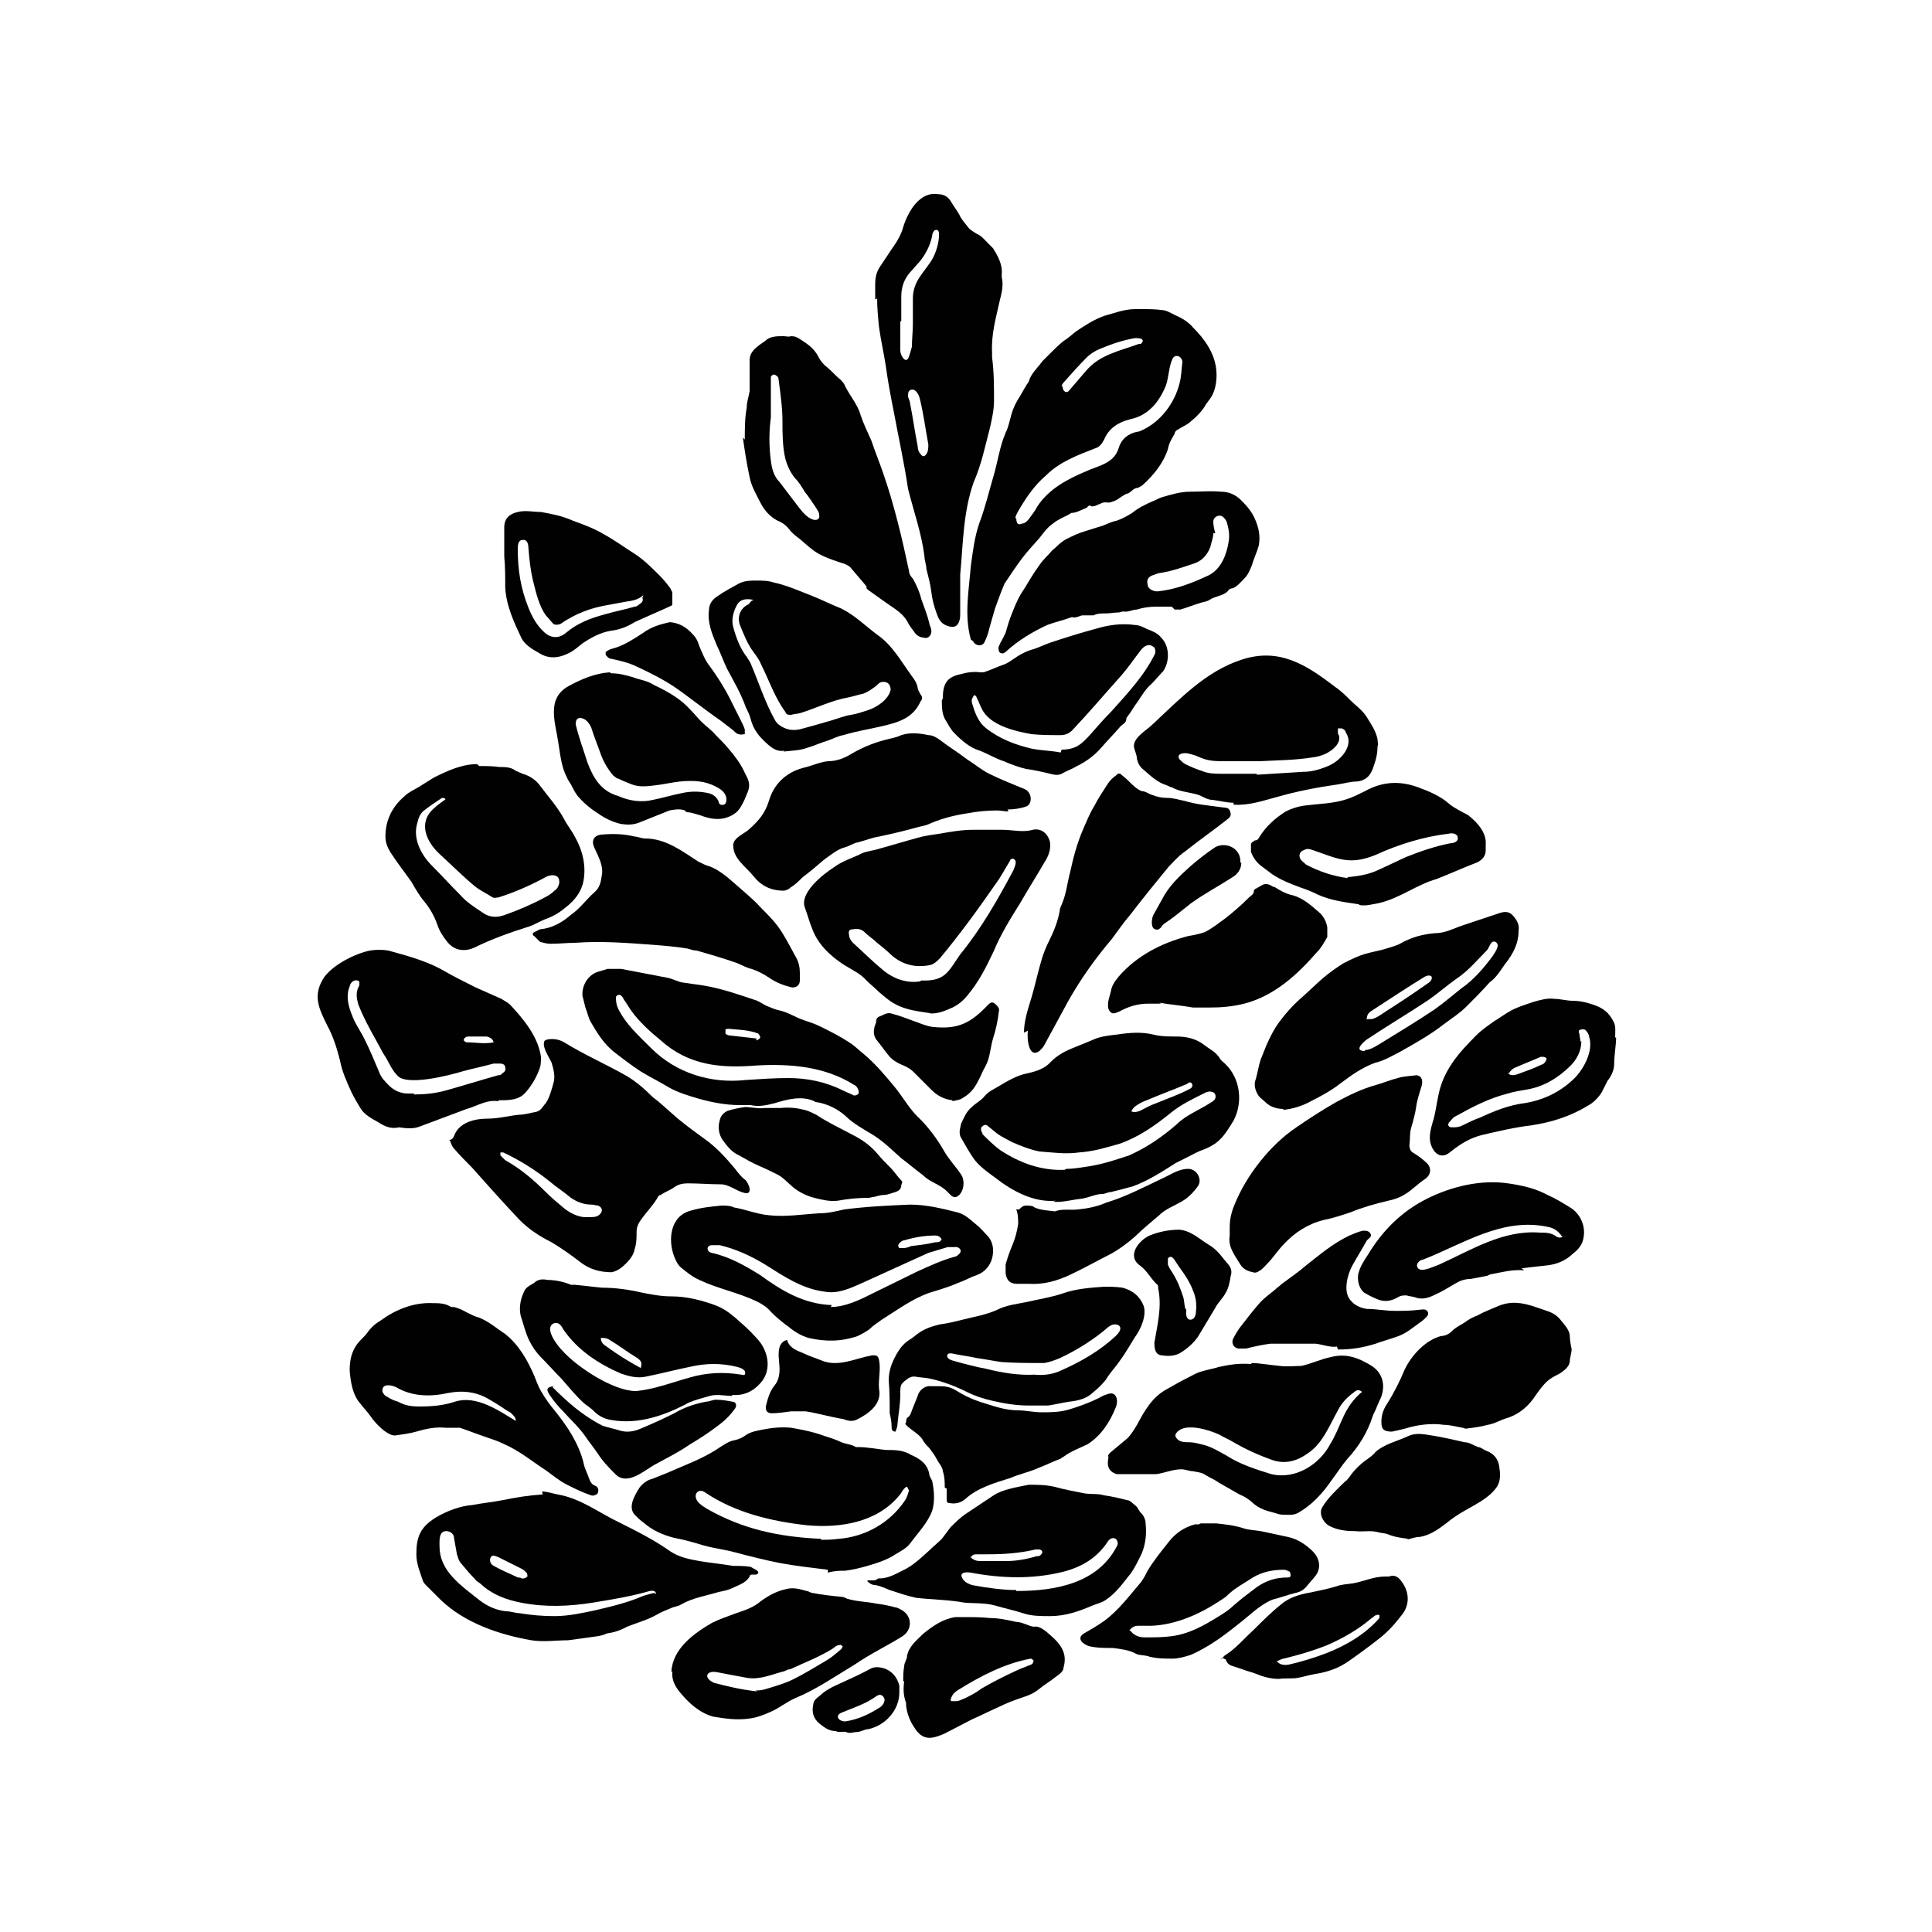 <?xml version="1.0" encoding="UTF-8"?>
<svg data-bbox="32.885 20.071 134.415 159.829" viewBox="0 0 200 200" height="200" width="200" xmlns="http://www.w3.org/2000/svg" data-type="color">
    <g>
        <path d="M112.8 52.3c-.2.1-.3.3-.4.3-.5.2-1 .5-1.5.5-.6.4-1.3.6-1.9 1.1-.6.4-1 1-1.4 1.5-.6.7-1.2 1.3-1.8 2.1s-1.2 1.7-1.8 2.6c-.4.9-.7 1.8-1 2.6l-.6 2.1c-.1.5-.3 1-.5 1.4s-.8.4-1.1 0c0-.1-.2-.2-.3-.3-.7-2.5-.2-5.1 0-7.6.2-1.5.4-3.1.9-4.5.6-1.6 1-3.3 1.5-5 .4-1.4.6-2.9 1.2-4.3.3-.6.4-1.2.6-1.9s.5-1.3.9-1.9c.3-.5.6-1.1.9-1.5.2-.8.9-1.4 1.4-2.1l.9-.9c.4-.4.8-.8 1.3-1.2.5-.3.9-.7 1.3-1 .9-.6 1.8-1.2 2.9-1.6 1.1-.3 2.1-.7 3.2-.7h.7c.7 0 1.4 0 2.1.1.4 0 .9.3 1.3.5.7.3 1.4.7 1.9 1.3 1.2 1.2 2.2 2.6 2.4 4.3.1.9 0 1.9-.4 2.7-.2.4-.6.8-.8 1.2-.4.6-.9 1.1-1.4 1.5-.4.4-1 .6-1.4.9-.1 0-.3.2-.3.4-.3.5-.6 1-.7 1.6-.5 1.5-1.5 2.7-2.6 3.7-.1.1-.3.2-.5.3-.5 0-.7.5-1.1.6s-.8.5-1.2.7c-.3.1-.6.3-1 .2-.1 0-.3 0-.5.1-.3.1-.7.4-1.1.3Zm-7.6 1.3q0 .9.6.6c.3 0 .6-.3.8-.6.3-.4.6-.8.8-1.2 1.2-1.8 3.1-2.8 5-3.6 1.3-.6 2.9-.8 3.4-2.4.3-1 1-1.5 1.9-1.7.2 0 .4-.1.6-.2 1.9-.9 3.3-2.8 3.8-4.8.2-.7.2-1.5.3-2.2 0-.6-.7-.9-1-.4-.4.8-.4 1.9-.7 2.8-.7 1.7-1.8 3.1-3.7 3.5-1.2.3-2.2.9-2.7 2.1-.2.4-.5.8-.9.9-1.8.7-3.7 1.4-5.1 2.8-1.3 1.1-2.2 2.5-3 3.9-.1.2-.2.4-.2.6ZM110 40c0 .5.4.8.7.4l1.8-2.1c1.4-1.6 3.5-2 5.4-2.7h.2s.2-.2.2-.3c0-.3-.5-.3-.8-.3-1.2.2-2.4.6-3.6 1.1-.5.2-1 .5-1.4.9-.8.8-1.6 1.7-2.4 2.6-.1.1-.2.3-.2.4Z" fill="#010101" data-color="1"/>
        <path d="M90.6 31v-1.6c0-.6.1-1.2.5-1.8l1.2-1.8c.5-.7 1-1.5 1.2-2.3.5-1.6 1.7-3.7 3.6-3.4.5 0 1 .2 1.3.7s.6.9.9 1.4c.2.5.6.9.9 1.3.2.3.6.5.9.7.5.2.8.6 1.2 1l.5.5c.5.8 1 1.7.9 2.7v.3c.2.8 0 1.6-.2 2.4-.4 1.8-.9 3.5-.8 5.4v.5c.2 1.5.2 3 .2 4.5 0 .9-.2 1.8-.4 2.7-.5 1.9-.9 3.9-1.7 5.7-1.1 3.1-1.1 6.4-1.4 9.6v4.1c0 .2 0 .4-.1.7-.2.6-.6.7-1.2.5s-.9-.6-1.1-1.2c-.3-.8-.5-1.5-.6-2.4-.1-.8-.3-1.5-.5-2.3 0-.4-.2-.9-.2-1.3-.3-2.4-1.1-4.6-1.7-7-.4-2.7-1-5.4-1.5-8.1-.3-1.5-.6-3.1-.8-4.6-.2-1.3-.5-2.6-.7-4-.1-1-.2-2-.2-3Zm2.6 2.3v3c0 .5.6 1.5.9.6.1-.3.2-.6.3-1 0-.8.1-1.6.1-2.4v-2.6c0-.9.3-1.7.9-2.5.3-.4.5-.7.8-1.1.6-.8.9-1.8 1-2.7v-.5c0-.1-.1-.3-.2-.3 0 0-.3 0-.3.1-.1.1-.2.3-.2.5-.2 1-.7 2-1.4 2.8-.3.3-.6.7-.9 1-.6.7-.9 1.5-.9 2.5v2.5ZM96.1 46c-.3-1.6-.5-3.2-.9-4.8-.1-.4-.5-1.1-1-.8-.2.1-.2.4-.2.6s.2.5.2.7c.3 1.5.5 3 .8 4.5 0 .3.1.6.3.8q.3.45.6 0c.2-.3.2-.6.2-1" fill="#010101" data-color="1"/>
        <path d="M46.5 118c.3 0 .4-.2.5-.4.5-1.4 2.1-1.8 3.5-1.8 1.1 0 2.2-.3 3.2-.4.6 0 1.2-.2 1.8-.3.5-.1.7-.6 1-.9.4-.6.6-1.4.8-2.1s0-1.4-.2-2.1c-.3-.6-.7-1.2-.8-1.8 0-.4 0-.5.4-.6.6-.1 1.2 0 1.7.3 2.1 1.3 4.4 2.3 6.5 3.5 1 .6 1.9 1.4 2.7 2.2.7.5 1.3 1.1 2 1.7 1 .9 2.1 1.7 3.2 2.5 1.3.9 2.3 2 3.3 3.2.3.4.6.8 1 1.1s.9 1.6 0 1.4-1.6-.9-2.5-.9c-1.1 0-2.3-.1-3.4-.1-.5 0-1 .1-1.4.4s-1 .5-1.4.8c-.2 0-.3.2-.4.4-.5.8-1.1 1.4-1.6 2.1-.3.4-.5.8-.5 1.3 0 .6 0 1.2-.2 1.8-.1.6-.5 1.1-.9 1.5s-.9.8-1.5.9c-1.2 0-2.3-.3-3.3-1.1-.9-.7-1.9-1.4-2.9-2-1.2-.6-2.3-1.3-3.3-2.3-1.7-1.8-3.4-3.7-5-5.5-.6-.6-1.2-1.2-1.8-1.9-.2-.2-.3-.5-.4-.8Zm14.2 8c.8 0 1.1 0 1.4-.3s.3-.7-.2-.9c-.2 0-.4-.1-.7-.1-.8 0-1.5-.3-2.1-.7-.7-.6-1.5-1.1-2.2-1.7q-2.25-1.8-4.8-3h-.3v.3l.5.5c1.6.9 2.9 2 4.2 3.3.6.6 1.2 1.1 1.8 1.6.7.6 1.6 1 2.3 1Z" fill="#010101" data-color="1"/>
        <path d="M109.3 124.3c-2.3.2-4.5-1-6.3-2.4-.8-.6-1.7-1.2-2.3-2.1-.4-.6-.8-1.3-1.2-2-.3-.5-.1-1 0-1.5.3-.6.5-1.2 1.1-1.7.4-.4 1-.7 1.3-1.1.4-.5.9-.7 1.4-1 1-.6 2-1.2 3.1-1.4.9-.2 1.8-.5 2.4-1.2.6-.6 1.3-1 2-1.3s1.5-.6 2.2-.9c.8-.4 1.7-.5 2.6-.6 1.3-.2 2.6-.3 3.8 0 .8.2 1.6.2 2.4.2 1 0 2 .2 2.9.9.5.4 1.2.7 1.6 1.4.1.2.3.3.5.5 1.6 1.5 1.9 4 .9 5.9-.5.8-1 1.7-1.8 2.3-.4.3-.8.5-1.3.7-.6.2-1.1.5-1.7.8l-1.2.6c-1.4.9-2.8 1.8-4.4 2.4-.7.2-1.5.4-2.3.6-.3 0-.6.2-.9.2-.7 0-1.4.4-2.2.5-1 .1-1.9.4-2.9.3Zm1.1-3.3c.6 0 1.3-.1 1.9-.2 1.6-.2 3.1-.7 4.6-1.2 1.8-.8 3.4-1.9 4.9-3.2 1-1 2.4-1.5 3.6-2.3.4-.2.5-.5.4-.8s-.6-.4-1-.2c-1.2.6-2.5 1.2-3.6 2.1-1.6 1.3-3.3 2.5-5.3 3.2-1.4.4-2.7.8-4.2.9-1.4.2-2.7 0-4.1-.1-1-.2-2-.6-2.9-1-.4-.2-.7-.4-1.1-.6-.5-.3-.9-.7-1.3-1q-.3-.3-.6 0c-.2.1-.2.4 0 .7v.1c.6.6 1.2 1.2 1.9 1.7 2 1.3 4.2 2.1 6.6 2Zm6.6-6c.4.2.7.1 1 0 .6-.3 1.1-.6 1.7-.8 1.2-.5 2.4-.9 3.5-1.5.2-.1.3-.3.2-.5s-.3-.2-.5 0c-1.4.6-2.8 1.1-4.2 1.7-.3.1-.7.3-1 .5s-.5.4-.6.7Z" fill="#010101" data-color="1"/>
        <path d="M85.7 162.5c-1.6-.2-3.4-.4-5-.7-1.5-.3-3.1-.7-4.6-1.1-1.1-.3-2.1-.4-3.2-.7-1-.3-2-.6-3.1-.8-1.2-.3-2.3-.8-3.2-1.6-.3-.2-.5-.4-.8-.7-.9-.8-.1-2.1.4-2.9.3-.4.8-.8 1.3-.9l1.5-.6c1.8-.8 3.8-1.5 5.4-2.6.5-.3 1-.7 1.6-.8.5-.1.9-.3 1.3-.6.5-.3 1.1-.4 1.6-.5 1-.2 2-.3 3-.2 1.1.2 2.2.4 3.3.8.6.2 1.3.4 1.9.7.5.2 1 .2 1.5.5h.2c1 0 1.9.2 2.9.3.9 0 1.8 0 2.6.5.9.4 1.7.9 1.9 2 0 .2.2.5.3.7.2 1 .3 2.1 0 3.1-.5 1.3-1.5 2.3-2.3 3.4-.4.5-1 .8-1.5 1.1-.9.6-1.9.9-2.9 1.2-.7.2-1.5.4-2.3.5-.5 0-1.1 0-1.8.2Zm-.7-3.1c.4 0 1.1 0 1.8-.1 2.7-.2 5.3-1.6 6.9-4 .2-.3.3-.7.4-1l-.2-.4c-.1 0-.2.1-.3.2-.2.2-.3.5-.5.7-2.3 2.8-6.1 3.4-9.5 3.1-3.7-.4-7.5-1.3-10.6-3.4-.7-.5-1.3.2-.8.9.3.4.7.6 1 .8 3.7 2.1 7.4 2.9 11.8 3.1Z" fill="#010101" data-color="1"/>
        <path d="M64.3 100.3c1.5.3 3.2.6 4.7.9.6.1 1.1.4 1.6.5l2.1.3c1.9.3 3.6.9 5.4 1.5.4.1.8.4 1.2.6.5.2.9.4 1.4.5.9.2 1.6.7 2.5 1 .6.2 1.2.4 1.8.7 1 .5 2 1 2.9 1.6.5.3 1 .8 1.5 1.2 1.2 1 2.2 2.2 3.2 3.4.9 1.1 1.6 2.4 2.6 3.3 1 1 1.8 2.1 2.5 3.3.5.9 1.2 1.6 1.8 2.5.4.6.3 1.6-.2 2.1q-.45.45-.9 0l-.4-.4c-.7-.7-1.7-.9-2.4-1.6-.8-.6-1.5-1.2-2.3-1.8-.9-.8-1.8-1.7-2.9-2.4-1-.6-2.1-1.2-2.9-2-.8-.7-1.8-1.2-2.9-1.4-.1 0-.2 0-.3-.1-1.3-.6-2.8-.2-4.1.2-.8.2-1.6.4-2.5.2h-1.1c-1.5 0-3-.3-4.4-.7-1-.3-2-.6-2.9-1.1-1-.6-2-1.1-3-1.7-.9-.6-1.7-1.2-2.6-1.9-1.2-.9-1.9-2.1-2.6-3.3-.2-.4-.3-.9-.5-1.4l-.3-1.2c-.1-1.1.6-2.2 1.6-2.5.3-.1.7-.2 1-.3h1.2Zm24.2 13.1c.1 0 .4-.1.4-.3 0-.3-.2-.7-.5-.8-3-1.9-6.6-2.2-10.1-2-3.7.3-7 0-9.9-2.6-1.1-.9-2.2-1.9-3-3-.3-.4-.5-.8-.8-1.2-.1-.2-.3-.6-.6-.5-.4.1-.2.5-.2.8.1.6.4 1 .7 1.5.8 1.2 1.9 2.2 2.9 3.2 2.6 2.6 6.2 3.7 9.8 3.3 1.5-.1 3-.2 4.4-.2 2 0 3.9.4 5.7 1.3.4.2.7.3 1.1.5Zm-10.2-5.7c.1 0 .4-.2.4-.3s-.1-.3-.2-.4c-1-.4-2.1-.4-3.1-.5 0 0-.3 0-.3.1v.4c.1.1.3.2.5.2l2.7.3Z" fill="#010101" data-color="1"/>
        <path d="M56.1 154.4c.5 0 1.1.2 1.6.3 2.4.4 4.3 1.9 6.4 2.9 1.8.9 3.6 1.8 5.3 3 .9.6 1.9.8 3 1 1.2.2 2.3.3 3.5.5.6 0 1.2 0 1.8.1.3.2 1.2.5.6.8h-.4c-.1 0-.3 0-.3.2-.4.7-1.2.9-1.8 1.2-.4.2-.9.3-1.4.4-1.3.4-2.7.6-3.9 1.3-.3.2-.7.2-1.1.4-.5.2-1 .4-1.5.7-.9.5-2 .8-3 1.2-.7.4-1.4.6-2.1.7-.6.3-1.2.3-1.8.4-.7.1-1.5.2-2.2.3-1.3 0-2.5.2-3.8 0-3.4-.6-6.9-1.8-9.4-4.2l-1.5-1.5c-.1-.1-.2-.2-.3-.4-.3-.9-.7-1.8-.7-2.8 0-1.8.4-2.8 2-3.8 1.2-.7 2.5-1.2 3.8-1.3 1-.2 2.1-.3 3.1-.5 1.5-.3 2.7-.5 4.2-.6ZM67.9 165c0-.5-.7-.3-1-.2-1.8.5-3.7.8-5.5 1.1-2.5.4-5 .5-7.5 0-1.5-.3-2.9-.8-4.1-1.9-.2-.2-.5-.3-.6-.5-.5-.5-1-1.1-1.5-1.7-.2-.2-.3-.6-.4-.9-.1-.6-.2-1.1-.3-1.7 0-.4-.4-.7-.8-.7-.8 0-.7 1-.7 1.6 0 1.2.5 2.2 1.3 3.1.9 1 1.9 1.7 2.9 2.5.8.6 1.7 1 2.7 1.1.5 0 1 .2 1.4.2q1.8.3 3.6.3c1.4 0 2.8-.3 4.2-.6 1.7-.4 3.4-.8 5-1.5.3-.1.7-.2 1.1-.3Zm-14-1.6h.3c.1 0 .3-.1.4-.2 0-.1 0-.3-.1-.4s-.3-.3-.5-.4l-2.4-1.2c-.3-.1-.6-.3-.8 0q-.15.3 0 .6c.1.2.3.3.5.4.7.4 1.5.7 2.3 1.1.1 0 .3 0 .4.1Z" fill="#010101" data-color="1"/>
        <path d="M96.4 104.9c-1.2-.2-2.6-.3-3.8-1-.6-.3-1.1-.8-1.6-1.2-.4-.4-.9-.8-1.3-1.2-.6-.7-1.5-1.1-2.3-1.6-1.4-.9-2.7-2.1-3.3-3.7-.3-.7-.5-1.5-.8-2.3-.5-1.5 1.9-3.4 3-4.1.8-.6 1.7-.9 2.6-1.3.5-.3 1.1-.4 1.6-.5 1.5-.4 3.1-.9 4.6-1.3.7-.2 1.5-.3 2.2-.4 1.1-.2 2.3-.4 3.4-.4h3.1c1 0 2.1.3 3.1 0 .9-.2 1.6.4 1.8 1.3.1.8-.2 1.5-.6 2.1-.8 1.4-1.7 2.8-2.5 4.2-1 1.6-2 3.2-2.7 4.9-.8 1.7-1.6 3.3-2.8 4.7q-.6.75-1.5 1.2c-.7.3-1.5.7-2.5.6Zm-1-3.4c2.5.1 2.8-1 4-2.7 2.2-2.7 3.9-5.7 5.5-8.7.1-.3.5-1 0-1.2-.2 0-.3 0-.4.3-.5.8-.9 1.6-1.5 2.4-1.8 2.6-3.7 5.2-5.7 7.6-.3.3-.6.6-1 .7-1.5.3-2.9 0-4.1-1.1-.4-.4-.9-.8-1.4-1.2-.4-.4-.9-.7-1.3-1.1q-.45-.45-1.2-.3c-.4 0-.5.2-.4.6 0 .3.2.6.4.8 1.1 1 2.1 2 3.2 2.9 1 .8 2.3 1.3 3.7 1.1Z" fill="#010101" data-color="1"/>
        <path d="M102.8 129.5c0 1.1-.6 2.1-1.7 2.5-.6.2-1.3.6-1.9.8-.9.4-1.9.7-2.9 1-1.8.6-3.4 1.8-5 2.8-.4.3-.9.6-1.3 1-.4.3-.8.5-1.2.7-1.7.6-3.4.6-5.1.2-.7-.2-1.4-.6-2-1.1-.7-.5-1.3-1-1.9-1.6-.4-.5-.9-.8-1.5-1.1-1.9-.9-4-1.3-5.9-2.2-.7-.3-1.3-.8-1.8-1.2-.4-.3-.6-.7-.8-1.2-.7-1.8-.4-4.3 1.8-4.8 1-.3 2.1-.4 3.1-.5.4 0 .9 0 1.3.2 1.2.2 2.4.7 3.6.8 1.7.2 3.5-.1 5.2-.2.9 0 1.7-.2 2.6-.4 2.3-.3 4.5-.4 6.8-.5 1.7 0 3.3.4 4.9.8.8.2 1.4.8 2 1.3.4.3.7.7 1.1 1.1s.6 1 .6 1.5ZM86 135.3c1.1 0 2.2-.4 3.3-.9 1.8-.9 3.7-1.8 5.5-2.7 1.3-.6 2.6-1.2 4-1.6.2 0 .4-.2.5-.3.4-.4-.1-.8-.5-.7h-.7c-.7.2-1.3.4-2 .6l-6.6 3c-.9.4-1.7.8-2.7 1q-.75.15-1.5 0c-2.3-.3-4.2-1.6-6.1-2.8-1.5-.9-3-1.6-4.7-2h-.8c-.6 0-.6.7 0 .8 1.8.4 3.4 1.3 5 2.3 2.2 1.6 4.5 3 7.4 3.1Zm11.5-7c-.2-.3-.4-.4-.7-.4-1.1 0-2.2.2-3.2.5-.2 0-.4.2-.5.3s-.2.3 0 .5h.4c.3 0 .6-.1.8-.2.8-.1 1.7-.2 2.5-.4.3 0 .6 0 .7-.4Z" fill="#010101" data-color="1"/>
        <path d="M129.6 141.1c.7 0 1.8.2 2.9.3.7.1 1.5 0 2.2 0 1-.2 2-.7 3-.9 1.1-.3 2.1-.2 3.2.3.4.2.8.4 1.1.6 1.4.9 1.4 2.5.8 3.6-.1.2-.2.5-.3.7-.1.3-.3.6-.4.9-.5 1.6-1.4 3.1-2.6 4.4-.6.7-1.1 1.5-1.7 2.3-.9 1.3-2 2.5-3.4 3.3-.5.3-1.1.2-1.6.2-.3 0-.6-.1-.9-.2-.8-.2-1.5-.4-2.2-1-.4-.4-.9-.7-1.4-.9l-2.1-1.2c-.4-.3-.9-.5-1.4-.8-.4-.3-.9-.3-1.3-.4-.4 0-.8-.2-1.2-.2-.9 0-1.8.4-2.6.5h-4.1c-.7-.2-1-.7-.9-1.4 0-.2.1-.3 0-.5 0 0 .1-.2.2-.3l1.8-1.5c.4-.4.7-.9 1-1.4.8-1.5 1.6-2.9 3.1-3.7.7-.4 1.4-.8 2.2-1.2.4-.2.9-.5 1.3-.6.6-.2 1.3-.3 1.9-.5 1-.2 1.9-.4 3.3-.3Zm11.4 3c-.3-.3-.6-.2-.8 0-.7.5-1.3 1.1-1.7 1.9-.9 1.6-1.6 3.5-3.2 4.5-1.1.8-2.4 1.1-3.7.6q-2.1-.75-3.9-1.8c-.5-.3-1-.5-1.5-.8-1.1-.5-3.4-1.2-4.3-.3-.3.3-.3.5 0 .8s.8.3 1.2.3.8.1 1.2.2c1 .2 1.8.7 2.7 1.2 1.4.9 3 1.4 4.6 1.9 2.5.6 5-1 6.1-3.1.5-.8.9-1.8 1.3-2.7.5-1.1 1.1-2 2.1-2.8Z" fill="#010101" data-color="1"/>
        <path d="M77.1 45.5c0-1.1 0-2.2.2-3.3 0-.6.2-1.1.3-1.7v-3.2c0-1 .9-1.5 1.6-2 .5-.5 1.2-.5 1.9-.5.3 0 .5.1.8 0 .4 0 .6.1.9.3.8.5 1.5 1 1.9 1.8.2.4.5.8.9 1.1.5.4.9.9 1.4 1.3.2.2.4.4.5.7.5 1 1.3 1.9 1.6 3 .3.9.7 1.7 1.1 2.6.4 1.2.9 2.4 1.3 3.6 1.1 3.2 1.9 6.6 2.6 9.9 0 .3.2.6.4.8.4.7.7 1.4.9 2.2.3.8.6 1.6.8 2.4 0 .2.2.5.2.7.1.5-.3 1-.8.8-.3 0-.7-.2-.9-.5-.3-.4-.6-.8-.8-1.2-.5-.9-1.5-1.4-2.3-2-.6-.4-1.1-.8-1.7-1.2l-.2-.2v-.2c-.6-.7-1.1-1.3-1.7-2-.1-.1-.3-.2-.5-.3-.9-.3-1.9-.6-2.8-1.1-.7-.4-1.3-1-1.9-1.5-.4-.3-.8-.6-1.1-1q-.45-.6-1.2-.9c-.8-.4-1.4-1.1-1.8-1.9s-.9-1.6-1.1-2.6c-.3-1.4-.5-2.7-.7-4.1Zm3.9-1.9c0-1.4-.2-2.8-.4-4.3 0 0 0-.2-.1-.3-.3-.3-.5-.3-.7 0v4.2q-.3 2.25 0 4.5c.1.8.3 1.6.9 2.2.6.8 1.3 1.7 1.9 2.5.4.5.9 1.2 1.6 1.4.4.1.7-.1.6-.5 0-.3-.2-.5-.3-.7-.4-.6-.8-1.2-1.2-1.7-.3-.5-.6-1-1-1.4-.5-.6-.8-1.3-1-2-.3-1.3-.3-2.6-.3-4Z" fill="#010101" data-color="1"/>
        <path d="M51.6 114c-1.2-.2-2.2.5-3.3.8l-4.8 1.8c-.7.3-1.5.2-2.2.1-.8.2-1.5-.1-2.1-.5-.7-.4-1.5-.8-1.9-1.5-.3-.5-.6-1-.9-1.6-.5-1.1-1-2.2-1.2-3.3-.3-1.2-.7-2.5-1.3-3.6-.9-1.8-1.6-3.2-.3-5.1 1-1.3 3.2-2.4 4.7-2.7.6-.1 1.3-.1 1.9 0 1.8.5 3.7 1 5.4 1.9 1.2.7 2.4 1.3 3.6 1.9l2.7 1.2c.3.2.7.4.9.6 1.4 1.5 2.9 3.3 3.2 5.4 0 .4 0 .8-.1 1.1-.3.9-.8 1.8-1.5 2.6s-1.7.8-2.8.8Zm-8.8-.7c1.1 0 2.2-.1 3.3-.4 1.8-.5 3.7-1.1 5.5-1.6.1 0 .3 0 .4-.2.2-.1.4-.3.3-.6 0-.3-.3-.4-.5-.4h-.7c-1.1.3-2.1.5-3.2.8-1.3.4-5.9 1.6-6.8.4-.6-.6-.9-1.5-1.4-2.2-.9-1.7-1.9-3.3-2.6-5.1-.2-.7-.3-1.3.1-2v-.4c-.4-.3-.9 0-1 .5-.5 1.2 0 2.5.5 3.6.3.6.7 1.2 1 1.8.6 1.2 1.1 2.4 1.6 3.6.2.5.6.9 1 1.3.5.5 1.2.8 1.9.8h.7Zm8.3-5.4c-.1-.4-.4-.5-.7-.6h-1.9c-.3 0-.5.2-.5.4 0 0 .2.2.3.2.9 0 1.9.2 2.8 0" fill="#010101" data-color="1"/>
        <path d="M127.7 83.1c-.7 0-1.4-.2-2.2-.3-.5 0-.9-.3-1.4-.5-.9-.3-1.9-.3-2.8-.8-.1 0-.3-.1-.5-.2-1-.3-1.7-1-2.4-1.6-.4-.3-.6-.7-.7-1.1 0-.4-.2-.8-.3-1.2-.2-1 1.3-1.8 1.9-2.4 2.8-2.6 5.5-5.5 9.2-6.7 3.9-1.3 6.7.5 9.7 2.8.6.4 1.1.9 1.6 1.4s1.2 1 1.6 1.6c.5.8 1 1.5 1.2 2.4 0 .3.1.5 0 .8 0 .8-.2 1.5-.5 2.3s-.8 1.2-1.6 1.3c-.7 0-1.3.2-2 .3-2.1.3-4.2.7-6.3 1.3-1.5.4-2.9.9-4.5.8Zm2.4-3v.1l4.8-.3c1 0 1.9-.3 2.8-.7 1.2-.6 2.5-2.1 1.6-3.4 0-.2-.2-.3-.4-.4h-.4v.4c0 .1 0 .2.1.3.1.4 0 .7-.2 1-.6.8-1.6 1.2-2.5 1.3-1.8.3-3.7.3-5.5.4h-3.6c-.9 0-1.7 0-2.6-.4-.4-.2-.8-.3-1.2-.4s-1.3 0-.9.6c.2.2.4.4.6.5.6.3 1.1.5 1.7.7.7.3 1.4.3 2.1.3h3.5Z" fill="#010101" data-color="1"/>
        <path d="M49.6 79.3c.7 0 1.4 0 2.1.1.6 0 1.2 0 1.7.4.2.1.5.2.7.3.7.2 1.3.6 1.7 1.1.9 1.2 1.9 2.3 2.6 3.6.3.6.8 1.2 1.1 1.8.8 1.4 1.2 3 .9 4.6-.2 1.1-.9 2-1.8 2.7-.6.5-1.2.9-2 1.2-.6.2-1.2.6-1.8.8-1.9.6-3.9 1.3-5.7 2.2-.9.4-2 .4-2.8-.6-.4-.5-.8-1.1-1-1.7-.3-.9-.8-1.8-1.4-2.5-.5-.6-.9-1.3-1.3-2-.7-1-1.5-2-2.2-3.1-.3-.5-.5-1-.5-1.6 0-1.7.7-3.1 2-4.2.4-.4.9-.6 1.4-.9s1.1-.7 1.6-1c1.4-.7 2.9-1.4 4.5-1.4Zm-3.3 3.6c-.3-.3-.4-.4-.7-.2-.6.4-1.2.8-1.7 1.2-.4.3-.6.8-.7 1.3-.5 1.6.4 3.3 1.5 4.4 1 1 1.9 2 2.9 3 .7.8 1.5 1.3 2.4 1.9.7.5 1.5.5 2.3.2 1.4-.5 2.8-1.1 4.1-1.8.4-.2.7-.4 1-.7.3-.2.4-.4.5-.8 0-.5-.1-.7-.6-.8-.4 0-.7.1-1 .3-1.5.8-3.1 1.5-4.7 2-.2 0-.4.1-.6 0-.6-.4-1.3-.7-1.9-1.2-1.2-1-2.4-2.2-3.6-3.3-1.3-1.2-2.3-3.2-.6-4.7.4-.4.9-.7 1.4-1.1Z" fill="#010101" data-color="1"/>
        <path d="M132.9 114.8c-.7 0-1.4-.2-1.9-.7-.3-.3-.7-.5-.9-1-.2-.4-.3-.9-.1-1.4.2-.7.3-1.4.5-2l.6-1.5c.4-.9.8-1.7 1.4-2.5s1.3-1.6 2.1-2.3 1.5-1.4 2.3-2.1c.7-.6 1.4-1.1 2.2-1.6.8-.4 1.6-.8 2.4-1 .7-.2 1.4-.3 2-.5s1.1-.3 1.6-.6c1.1-.6 2.2-.9 3.5-1 1 0 1.9-.5 2.8-.8l3.6-1.2c.8-.3 1.3-.3 1.8.4.3.4.5.8.4 1.4 0 1.3-.6 2.4-1.4 3.4-.5.7-.9 1.4-1.6 1.9-.8.9-1.6 1.7-2.4 2.5-.7.7-1.5 1.2-2.3 1.8-1.4 1.1-3 2-4.6 2.9-.8.4-1.6.9-2.5 1.1-1.4.5-2.5 1.3-3.7 2.2-.9.7-2 1.3-3 1.8-.9.5-1.9.8-2.9.9Zm8.4-6.1c.6 0 1.3-.5 1.8-.8 1.8-1.1 3.6-2.2 5.4-3.4 1-.7 1.9-1.5 2.8-2.2 1.3-.9 2.3-2.1 3.2-3.3.2-.3.4-.6.5-.9s0-.5-.2-.6c-.5-.2-.6.6-.9.9-1 1-1.9 2.1-3.1 2.9-1 .7-1.9 1.5-2.9 2.2-2.1 1.4-4.3 2.7-6.4 4.1-.4.3-1.4 1.2-.2 1.2Zm.1-3.2h.5c.3 0 .6-.2.8-.3 1.7-1.1 3.4-2.2 5.1-3.4.2-.1.5-.4.4-.7-.2-.2-.5-.1-.7 0-1.8 1.1-3.6 2.3-5.3 3.4-.3.2-.7.4-.7.9Z" fill="#010101" data-color="1"/>
        <path d="M104.4 84c-.4 0-.8-.1-1.2-.1-1 0-2.1.1-3.1.3-1.3.2-2.5.5-3.7 1-.4.2-.8.3-1.3.4-1.4.4-2.7.7-4.1 1-.7.1-1.4.4-2.2.6-.5.1-.9.4-1.3.5-.8.2-1.5.8-2.2 1.3-.7.6-1.4 1.2-2.2 1.8-.4.4-.8.8-1.3 1.1-.2.2-.5.3-.7.3-1.3 0-2.3-.5-3.1-1.5s-2.1-1.8-2.1-3.2c0-.8 1.2-1.2 1.7-1.7.9-.8 1.6-1.6 2-2.9.5-1.7 1.7-2.9 3.5-3.4.9-.2 1.7-.6 2.6-.7.9 0 1.7-.3 2.5-.8 1.2-.7 2.5-1.2 3.8-1.5.4-.1.9-.2 1.3-.4.9-.3 1.9-.2 2.8 0 .4 0 .8.2 1.2.5.9.7 1.9 1.3 2.8 2 .8.5 1.5 1.1 2.3 1.5 1.2.6 2.5 1.1 3.7 1.6.4.2.6.6.6 1s-.2.7-.5.8c-.6.2-1.3.3-1.9.3Z" fill="#010101" data-color="1"/>
        <path d="M36.2 141.8c0-1 .2-1.9.8-2.7.3-.4.7-.7 1-1.1.4-.6.9-1 1.4-1.3 1.5-1.1 3.4-1.9 5.4-1.8.6 0 1.3 0 1.9.4.2 0 .4 0 .6.1.4.1.7.3 1.1.5s.8.4 1.2.5c1 .4 1.8 1.1 2.7 1.7 1.4 1.1 2.3 2.7 3 4.3.2.5.4 1.1.7 1.6.4.7.9 1.4 1.4 2 1.3 1.6 2.5 3.4 3 5.4.1.6.4 1.1.6 1.7.1.3.3.6.6.7s.4.4.3.7c0 .2-.5.4-.7.3-.9-.3-1.7-.7-2.5-1.1s-1.5-1-2.2-1.5c-1.4-.9-2.7-2-4.3-2.7-.6-.3-1.2-.5-1.8-.7-.9-.3-1.9-.7-2.8-1h-1.5c-1-.1-2 .1-3 .4-.7.2-1.5.3-2.2.4-.4 0-.7-.2-1-.4-.7-.5-1.2-1.1-1.7-1.8-.3-.4-.6-.7-.9-1.1-.8-.9-1-2.2-1.1-3.4Zm17.1 5.4c.2-.2 0-.4 0-.5-.2-.2-.4-.5-.7-.6-.6-.4-1.2-.8-1.9-1.2-1.3-.8-2.7-1-4.3-.7-1.8.4-3.7.4-5.4-.6-.4-.2-1.3-.4-1.4.2-.1.3.2.7.5.8.3.2.7.4 1.1.5.7.4 1.4.5 2.2.5 1.3 0 2.5-.1 3.7-.5 2.2-.7 4.5.9 6.3 2Z" fill="#010101" data-color="1"/>
        <path d="M75.8 144.5c-.8 0-1.6-.2-2.3 0s-1.5.4-2.2.7c-2.4 1.3-5.2 2.3-8 1.8q-1.05-.15-1.8-.9c-.3-.3-.6-.5-1-.8-.9-.8-1.6-1.7-2.4-2.6-.7-.7-1.4-1.5-2.1-2.2-.5-.5-.9-1.1-1.2-1.7-.4-.8-.6-1.7-.9-2.6-.2-.9 0-1.8.4-2.6.2-.4.7-.6 1-.8.4-.4.9-.4 1.4-.3.8 0 1.7.2 2.4.5h.4c.9.1 1.9.2 2.8.3 1.4 0 2.8.2 4.1.5 1 .2 2 .4 3.1.4 1.6 0 3.1.4 4.5.9.8.3 1.4.7 2.1 1.3.8.7 1.5 1.3 2.2 2.1 1.2 1.2 1.7 3.3.4 4.7-.8.9-1.8 1.3-2.9 1.2Zm-9.9-.5c1.9-.2 3.7-.9 5.5-1.4 1.7-.5 3.5-.6 5.3-.3.2 0 .3.1.4 0 .2-.5-.4-.7-.8-.8-1.6-.4-3.2-.4-4.9 0-1.5.3-3 .7-4.5 1-.9.2-1.7 0-2.6-.3-2.3-1-4.5-2.4-6-4.6-.2-.4-.5-.8-1-.6-1 .5.4 2.3.9 2.8 1.5 1.7 5.3 4.2 7.6 4.2Zm.4-2.3c.2-.6.1-.8-.3-1.1-1-.6-1.9-1.3-2.9-1.9-.3-.2-.6-.2-.9-.2 0 .5.3.7.6.9 1.1.8 2.2 1.5 3.5 2.2Z" fill="#010101" data-color="1"/>
        <path d="M81.2 77.7c-.9.2-1.6-.5-2.3-1.2q-.9-.9-1.2-2.1c-.1-.4-.3-.8-.5-1.2-.5-1.4-1.2-2.6-1.9-3.9-.4-.8-.7-1.7-1.1-2.5-.5-1.2-1-2.4-.8-3.7 0-.6.4-1.1.9-1.4.7-.5 1.5-.9 2.2-1.3.6-.3 1.2-.3 1.8-.3s1.2 0 1.8.2c1.4.3 2.7.9 4 1.4 1 .4 2 .9 3 1.3 1.4.7 2.5 1.8 3.7 2.7 1.6 1.1 2.5 2.8 3.6 4.3.3.4.5.7.6 1.2 0 .2.2.5.3.7.2.2.2.5 0 .7-.8 1.8-2.4 2.2-4.1 2.6-1.3.3-2.6.5-3.9.9-.6.1-1.1.4-1.7.6-.7.2-1.3.5-2 .7-.8.3-1.6.3-2.5.4ZM78 62.1c-.9-.2-1.5 0-1.8.7-.3.6-.5 1.4-.3 2.1.3 1.1.7 2.2 1.4 3.1.2.3.4.6.5.9.8 1.9 1.4 3.8 2.4 5.6.2.4.6.7 1.1.9s1 .2 1.5.1c1.1-.3 2.2-.6 3.2-.9.7-.2 1.4-.5 2.1-.6.6-.1 1.2-.3 1.8-.5.9-.3 2.1-1.1 2.3-2.1 0-.5-.3-.9-.9-.8-.2 0-.4.2-.6.4-.4.3-.8.6-1.3.8-.5.1-1.1.3-1.6.4-1.7.3-3.3 1.1-4.9 1.6-.3.1-.7.1-1 .2-.3 0-.5 0-.6-.3-1.1-1.5-1.7-3.3-2.5-4.9-.2-.5-.5-.9-.8-1.3-.6-.8-1-1.8-1.4-2.8-.3-.8 0-1.7.8-2.1.1 0 .2-.2.4-.4Z" fill="#010101" data-color="1"/>
        <path d="M89.8 163.6h.5c.2 0 .4 0 .6-.2h.1c.9 0 1.6-.4 2.4-.8 1.1-.5 1.9-1.3 2.8-2.1.4-.4.9-.8 1.3-1.2l.9-1.2c.5-.5 1-1 1.6-1.4l2.7-1.8c.7-.5 1.5-.7 2.3-.9l1.5-.3c.9 0 1.7 0 2.6.2 1.1.3 2.2.5 3.2.7.7.1 1.4 0 2 .2.8.1 1.6.3 2.4.5.3 0 .6.4.9.6.2.2.3.5.5.7.3.3.5.7.5 1.2.1 1 0 2-.4 3-.4.8-.8 1.7-1.4 2.4-.7.9-1.4 1.8-2.3 2.4-.4.3-.9.4-1.4.6-1.4.6-2.8 1.1-4.4 1.1-1 0-1.9 0-2.8-.3s-1.9-.5-2.9-.8c-1.1-.3-2.2-.2-3.2-.3-1.6-.3-3.3-.3-5-.5-.9-.2-1.8-.5-2.7-.8-.5-.2-.9-.4-1.4-.5-.3 0-.6-.1-.9-.4Zm15.4 1.1c4.1 0 8.4-.8 10.4-4.6.2-.3.1-.6-.1-.8-.3-.2-.7 0-.9.4-1.1 1.6-2.6 2.5-4.5 3-3.2.8-6.4.7-9.6.1-.6-.1-1.3 0-.8.7.2.3.6.5 1 .6 1.6.3 3.2.5 4.5.5Zm-4.8-3.6c.3.4.7.5 1.1.5h2.7c1 0 2.1-.2 3.1-.5.1 0 .3 0 .4-.1 0 0 .2-.2.2-.3 0-.2-.2-.3-.3-.3h-.4c-1.7.4-3.3.5-5 .5h-1c-.3 0-.5 0-.7.3Z" fill="#010101" data-color="1"/>
        <path d="M146.5 111.3c.6 0 .8.4.7 1-.2.7-.5 1.5-.6 2.3-.1.7-.3 1.4-.5 2.1-.2.6-.1 1.2-.2 1.8 0 .4.1.7.5.9.5.3 1 .7 1.4 1.1.4.5.3 1.1-.2 1.5-.5.3-.9.7-1.3 1-.8.7-1.6 1.1-2.6 1.3-1.3.3-2.7.7-3.9 1.2-.9.3-1.8.6-2.8.8-1.6.4-3 1.3-4.1 2.5-.6.6-1.1 1.4-1.7 2-.3.3-.5.6-.9.8-.1.1-.4.2-.6.1-.5-.1-1-.3-1.3-.8-.6-1-1.3-1.8-1.1-3v-.9c0-.8.2-1.6.5-2.3 1.2-3 3.7-6.2 6.4-8 1.3-.9 2.7-1.8 4.1-2.6 1.3-.7 2.7-1.4 4.2-1.8.7-.2 1.4-.5 2.2-.7.6-.2 1.3-.2 2-.3Z" fill="#010101" data-color="1"/>
        <path d="M121.3 62.8h-1.6c-.7 0-1.4.1-2 .3-.5 0-.9.3-1.4.2-.2 0-.3.1-.5.1-.4 0-.9.1-1.3.1-.5 0-.9 0-1.3.2h-1.1c-.3 0-.7.3-1 .2h-.2c-.8.3-1.7.5-2.5.8-1.5.7-3 1.6-4.2 2.7-.2.2-.4.3-.6.2-.2 0-.3-.5-.2-.7.2-.5.5-.9.7-1.4.2-.7.4-1.4.7-2.1.3-.8.7-1.7 1.2-2.4.5-.8 1-1.7 1.6-2.5.4-.6.9-1 1.3-1.5.5-.4.9-.9 1.5-1.2s1.2-.6 1.9-.8c.6-.2 1.3-.4 1.9-.6.5-.2.9-.4 1.4-.5.6-.2 1.1-.5 1.6-.8.6-.5 1.4-.9 2.1-1.2.3-.1.6-.3.9-.4 1-.3 2-.6 3-.6 1.1 0 2.1-.1 3.2 0q1.2 0 2.1.9c.6.6 1.1 1.2 1.4 1.9.4.9.6 1.8.4 2.8-.2.7-.5 1.3-.7 2-.2.5-.4 1-.8 1.4s-.7.8-1.2 1c-.2 0-.4.1-.5.3-.5.5-1.3.5-1.9.9-.3.2-.6.2-.9.3-.7.2-1.4.5-2.1.7h-.6Zm4.3-7.6c0 .5-.2.9-.3 1.4-.3.8-.8 1.4-1.6 1.7-1.2.4-2.3.8-3.5 1-.3 0-.7.2-1 .3-.4.2-.5.5-.4.9 0 .5.7.8 1.2.7 1.7-.2 3.3-.8 4.8-1.5.8-.3 1.4-.9 1.8-1.7.3-.6.5-1.3.6-2 .1-.6 0-1.3-.2-1.9 0-.2-.3-.5-.4-.6-.4-.3-1 0-1 .5 0 .4.1.8.2 1.2Z" fill="#010101" data-color="1"/>
        <path d="M82.8 100.9v.6c0 .5-.4.8-.9.7-.8-.2-1.6-.5-2.3-1q-.9-.6-1.8-.9c-.5-.1-1-.4-1.5-.6-1.4-.5-2.8-.9-4.2-1.3-.3 0-.6-.1-.9-.2-1.2-.2-2.4-.3-3.7-.4-2.7-.2-5.3-.4-8-.2-.8 0-1.6.1-2.5.1-.4 0-.7-.1-1.1-.2l-.2-.2-.4-.4c-.2-.1-.2-.3 0-.4l.6-.3c1.2-.1 2.3-.7 3.2-1.5.9-.6 1.6-1.6 2.4-2.3.6-.5.7-1.1.8-1.8.2-1-.4-2-.8-2.9-.3-.7 0-1.2.7-1.3 1.2-.1 2.3-.1 3.5.2.3 0 .7.2 1.1.2 2.1 0 3.8 1.3 5.5 2.4.4.2.8.4 1.2.5 1 .4 1.8 1.1 2.6 1.8.9.8 1.9 1.6 2.7 2.5.8.8 1.6 1.6 2.2 2.6.5.8.9 1.6 1.4 2.5.3.5.4 1.1.4 1.6Z" fill="#010101" data-color="1"/>
        <path d="M92.7 148.2c-.4 0-.4-.3-.4-.5 0-.5-.1-1-.2-1.4 0-1.1 0-2.3-.1-3.4 0-1 .3-1.8.8-2.7.4-.7.8-1.2 1.5-1.6.3-.2.5-.4.8-.6.7-.5 1.4-.7 2.2-.9.8-.1 1.6-.3 2.4-.5 1.2-.3 2.4-.5 3.5-1 1-.5 2-.6 3-.8 1.3-.3 2.6-.5 3.8-.9 1.4-.5 2.9-.6 4.3-.7.6 0 1.2 0 1.9.1 1.1.3 1.8.9 2.2 1.9.3 1-.3 2.4-.9 3.2-.5.8-1 1.7-1.6 2.5-.4.6-1 1.2-1.4 1.9-.4.5-.8.9-1.3 1.3-.7.7-1.6.9-2.5 1-.7.1-1.5.3-2.2.4h-2c-1.3 0-2.5-.2-3.8-.5-.9-.2-1.8-.5-2.6-.9-1.2-.6-2.5-1.1-3.9-1.4-.5-.1-1-.1-1.5-.2-.2 0-.3 0-.5.1 0 0-.1 0-.2.1-.8.6-.8.6-.8 1.6 0 1.1-.2 2.1-.3 3.2 0 .2-.1.4-.2.7m14.3-5.9c1 .1 2 0 3-.5 2-.9 3.9-2 5.5-3.5.1-.1.3-.3.4-.5.2-.4 0-.7-.5-.7s-.9.5-1.3.8c-1.4 1.1-2.9 2-4.4 2.7-.5.2-1 .4-1.6.5-1.5 0-3 0-4.4-.1-.8-.1-1.7-.3-2.5-.4-.9-.2-1.8-.3-2.7-.5-.2 0-.3 0-.4.1-.2.4.3.6.7.7 1.1.3 2.2.6 3.3.8 1.6.4 3.3.7 5.1.6Z" fill="#010101" data-color="1"/>
        <path d="M106 106.9c0-1.2.4-2.4.8-3.7.4-1.4.7-2.8 1.1-4.1.2-.6.4-1.1.7-1.7.5-1 .9-2 1.1-3.1 0-.3.2-.6.3-.9.4-1 .5-2.1.8-3.2.3-1.4.7-2.9 1.3-4.3.4-.9.7-1.7 1.2-2.5.4-.8.9-1.5 1.4-2.3.2-.3.5-.6.8-.8.3-.3.4-.3.7 0 .7.5 1.2 1.3 2 1.6.4 0 .7.3 1.1.4.5.2 1 .3 1.6.3s1.1.2 1.7.3c1.3.4 2.7.5 4.1.7.5 0 .6.2.7.6 0 .2 0 .3-.2.5-1.5 1.2-3.1 2.3-4.6 3.5-.6.4-1.1 1-1.6 1.5-1.4 1.7-2.7 3.3-4 5-.7.8-1.3 1.7-1.9 2.5-1.7 2-3.2 4.1-4.5 6.4-.8 1.5-1.7 3.1-2.5 4.6-.1.2-.3.4-.5.6-1.1.8-1.3-1.2-1.2-2.1Z" fill="#010101" data-color="1"/>
        <path d="M63.3 69.7c.8 0 1.5.2 2.2.4.5.2 1.1.3 1.6.5.3.1.7.4 1 .5 1.2.6 2.4 1.3 3.3 2.3.4.4.8.9 1.2 1.3.5.5 1.1.9 1.5 1.4.5.5 1 1 1.4 1.5.6.7 1.2 1.5 1.6 2.4l.3.6c.2.5.2.9 0 1.4s-.4 1-.7 1.5c-.4.7-1 1-1.7 1.2-.9.2-1.7 0-2.5-.3-.3-.1-.7-.2-1.1-.3-.2 0-.4 0-.5-.2-.5-.2-1.1-.1-1.6 0l-3 1.2c-.7.3-1.3.3-2 .2-.9-.2-1.7-.6-2.4-1.1q-1.2-.75-2.1-1.8c-.3-.4-.5-.8-.7-1.2-.1-.2-.3-.4-.4-.7-.6-1.1-.7-2.4-.9-3.6-.3-2.1-1.3-4.6 1.1-5.9 1.3-.7 2.7-1.3 4.2-1.4ZM59.6 75c.3 1.3.8 2.6 1.2 3.9.6 1.6 1.4 3 3.2 3.5 1.1.5 2.4.7 3.6.4 1-.2 2-.5 3-.7q1.35-.3 2.7 0c.5.1.9.4 1.1.9 0 .2.2.4.5.3.2 0 .3-.3.3-.5 0-.9-.9-1.3-1.6-1.6-1-.4-2.1-.4-3.2-.3-.9.1-1.7.3-2.6.4-.8.1-1.6.2-2.4-.1-.5-.2-1-.4-1.4-.6-.2 0-.3-.2-.5-.3-.6-.7-1-1.4-1.3-2.2-.3-.9-.7-1.8-1-2.8-.2-.4-.4-.7-.8-.9-.5-.2-.8 0-.8.5Z" fill="#010101" data-color="1"/>
        <path d="M97.6 72.3c0-1.5.4-2.2 1.8-2.5.7-.2 1.4-.3 2.1-.2.2 0 .4 0 .6-.1.6-.2 1.2-.5 1.8-.7.3-.1.6-.3.9-.5.7-.5 1.4-.9 2.2-1.1.6-.2 1.2-.5 1.8-.7 1.5-.5 3.1-1 4.6-1.4 1.3-.4 2.7-.6 4.1-.4.4 0 .8.2 1.2.4.5.2 1.1.4 1.5.9.9.9.9 2.5.2 3.5-.4.4-.8.9-1.2 1.3-.6.5-1 1.2-1.4 1.8-.4.5-.7 1.1-1.1 1.6 0 0-.1.1-.1.2 0 .5-.5.6-.7.9-.6.7-1.3 1.4-1.9 2.1-.7.8-1.5 1.4-2.5 1.9-.5.3-1.1.5-1.6.8-.4.2-.8.1-1.2 0-.8-.2-1.7-.4-2.5-.5-.8-.2-1.6-.5-2.3-.8-.9-.3-1.7-.8-2.5-1.1-1-.3-1.8-1-2.6-1.8-.4-.4-.7-1-1-1.5-.3-.6-.3-1.3-.3-1.9Zm12.3 5.3c1.5 0 2.1-.6 3-1.6.7-.8 1.4-1.6 2.1-2.3 1.7-1.9 3.5-3.8 4.6-6.1 0-.3 0-.6-.3-.7-.4-.3-.9 0-1.2.4-.7.9-1.3 1.8-2 2.6-1.7 1.9-3.4 3.9-5.1 5.7-.3.3-.7.5-1.2.5-1 0-2 0-3-.1-1.7-.3-4.4-.9-5.2-2.7-.2-.4-.3-.7-.5-1.1 0-.1-.2-.3-.3-.2l-.2.4v.3c.3 1 .6 2 1.5 2.7 1.4 1.1 3 1.7 4.7 2.1 1 .2 2 .2 3 .4Z" fill="#010101" data-color="1"/>
        <path d="M69.5 173.1c.1-2.4 2.3-4 4.2-5.1.8-.4 1.7-.7 2.5-1 .9-.3 1.8-.6 2.5-1.2.8-.6 1.7-1.1 2.7-1.3.7-.2 1.4 0 2.1.2.2 0 .4.2.6.2 1 .2 2 .3 3 .4.2 0 .4.1.6.2 1 .3 2 .3 3 .5.7.1 1.3.2 2 .4.2 0 .5.2.7.3 1 .6 1.1 2 0 2.7-1.6 1-3.3 1.8-4.9 2.9-2 1.2-4 2.6-6.2 3.5-.9.4-1.6 1-2.5 1.4-.7.3-1.4.6-2.2.7-1.3.2-2.6 0-3.8-.2-1.4-.4-2.5-1.4-3.4-2.5-.5-.6-.9-1.3-.8-2.2Zm8.7 1.9c.2 0 .5 0 .9-.1 1-.3 2.1-.6 3.1-1.1 1.2-.6 2.3-1.3 3.5-2 .5-.3.9-.7 1.4-1.1 0 0 .2-.3.1-.3 0 0-.2-.2-.3-.1q-.3 0-.6.3c-1.4.9-3 1.5-4.5 2.2-.2 0-.4.1-.6.2-1.2.3-2.5.9-3.8.7-1.1-.2-2.2-.4-3.2-.6-1.1-.2-1.4.6-.3 1.1 1.5.4 2.8.7 4.5.9Z" fill="#010101" data-color="1"/>
        <path d="M140.6 93.6c-1.4-.2-2.9-.4-4.2-1-.6-.3-1.1-.5-1.7-.7-1.1-.4-2.1-.8-3-1.4l-1.2-.9c-.5-.4-.8-.9-1-1.4v-.8c0-.2.3-.3.4-.4.3 0 .4-.2.5-.4.7-1.1 1.6-1.9 2.7-2.6.6-.3 1.2-.5 1.9-.6 1.5-.2 3.1-.2 4.5-.7.6-.2 1.2-.5 1.8-.8 1.8-1 3.6-1.1 5.5-.4 1.1.4 2.3.9 3.2 1.7.6.5 1.3.8 2 1.2.9.7 1.9 1.8 1.8 3v.6c0 .8-.6 1.2-1.2 1.4-1.3.5-2.6 1.1-3.9 1.6-2.1.6-3.8 2-6 2.5-.6.1-1.3.3-1.9.2Zm-1.1-2.8c1.2-.1 2.3-.3 3.3-.8.9-.4 1.9-.9 2.8-1.3 1.5-.6 3-1.1 4.5-1.4.4 0 .9-.2.8-.6 0-.4-.6-.5-.9-.4-2.6.3-5.2 1.1-7.6 2.2-2.7 1.1-3.9.4-6.5-.5-.3-.1-.6-.2-.9 0-.4.1-.6.5-.4.9.1.2.4.4.6.6 1.3.7 2.8 1.2 4.3 1.4Z" fill="#010101" data-color="1"/>
        <path d="M167.3 107.4c0 .8-.2 1.8-.2 2.7 0 .7-.3 1.3-.7 1.8l-.6 1.2c-.4.6-.9 1.1-1.5 1.4-1.8 1.1-3.8 1.7-5.8 2-1.7.2-3.4.6-5.1 1-1.2.3-2.2.9-3.2 1.7-1 .9-1.8.2-2.1-.8-.2-.7 0-1.5.2-2.2.3-.9.4-1.9.6-2.8.5-2.6 2.1-4.4 3.9-6.2.6-.6 1.2-1 1.9-1.5.5-.3.9-.6 1.4-.9.8-.5 1.8-.8 2.7-1.1.7-.2 1.4-.4 2.1-.3.6 0 1.3.2 1.9.2.8 0 1.6.2 2.4.5s1.4.8 1.8 1.6c.3.5.2 1 .2 1.7Zm-3.6.4c0 1-.5 1.9-1.1 2.5-1.3 1.3-2.8 2.2-4.6 2.5-.6.1-1.3.2-1.9.4-2 .5-3.7 1.4-5.5 2.4-.2.1-.4.4-.6.6-.2.3 0 .5.3.5.4 0 .7 0 1.1-.2.6-.3 1.2-.6 1.8-.8 1.5-.7 3-1.3 4.6-1.5 1.9-.3 3.6-1.1 5-2.4 1.1-1 2.2-3 1.7-4.5 0-.2-.2-.5-.4-.7 0 0-.3-.1-.5 0-.2 0-.2.3-.1.4 0 .3.1.5.1.8Zm-7.6 3.3c.3.3.7.2 1 .1.8-.3 1.7-.6 2.5-1 .2 0 .5-.4.5-.6 0-.1-.2-.2-.4-.2h-.2c-.9.4-1.7.7-2.6 1.1-.3.1-.5.3-.7.6Z" fill="#010101" data-color="1"/>
        <path d="M124.3 157.7h1.6c.9.1 1.9.2 2.8.5.6.2 1.2.2 1.8.3.9.2 1.9.4 2.8.6 1 .2 1.9.8 2.6 1.5s.9 1.7.3 2.5c-.3.4-.7.8-1 1.2-.3.3-.6.5-1.1.6-.8.2-1.6.5-2.4.7-1.4.6-2.4 1.7-3.6 2.6-1.5 1.2-3 2.3-4.8 3.1-.6.2-1.3.4-1.9.4-.8 0-1.6 0-2.4-.2-.5-.2-1-.1-1.4-.3-.7-.4-1.6-.5-2.4-.6-.8 0-1.7 0-2.5-.2-.6-.2-1.3-.8-.5-1.3.7-.4 1.4-.8 2.1-1.3 1.5-1.1 2.6-2.6 3.8-4 .3-.4.5-.8.7-1.2.6-1 1.4-2 2.2-3q1.05-1.35 2.7-1.8h.4Zm-7.3 11.1c.4.5.9.7 1.5.7.9 0 1.8 0 2.6-.1 1.9-.2 3.5-1.1 5.1-2.1.5-.3 1.1-.7 1.5-1.1.8-.7 1.6-1.3 2.4-1.9 1-.7 2-1 3.2-1 .1 0 .3 0 .3-.2 0-.1 0-.3-.1-.4-.2-.1-.4-.2-.6-.2-1.1 0-2.2.2-3.2.8-.9.6-1.9 1.1-2.7 1.9-.2.2-.4.3-.7.5-2.1 1.4-4.6 2.5-7.1 2.6h-1.4c-.3 0-.6.1-.9.5Z" fill="#010101" data-color="1"/>
        <path d="M157.8 131.5c-1.3-.1-2.3.2-3.4.4-.2 0-.4.2-.6.2-.5.1-1 .2-1.6.3-.6 0-1.1.2-1.6.5-.7.4-1.3.8-2 1.1-.6.3-1.3.6-2.1.3-.3-.1-.6-.1-.9-.2-.3 0-.6 0-.9.2-.7.4-1.4.5-2.1.2-.5-.2-.9-.4-1.4-.7-.5-.4-.7-1.2-.6-1.9.2-.8.6-1.4 1-2 1.5-2.5 3.5-4.5 6.1-5.8s5.6-2 8.4-1.6c1.4.2 2.8.5 4.1 1.2.9.4 1.7.9 2.5 1.4 1 .7 1.6 2.1 1.1 3.5-.2.5-.6.9-1 1.2-.7.7-1.7 1.1-2.7 1.2-.9.1-1.9.2-2.6.3Zm3.9-3.5c-.4-.6-.9-.9-1.5-1-4.7-1-8.8 1.8-12.9 3.4-.3 0-.7.4-.6.7.2.8 1.7 0 2.3-.2 3.3-1.5 6.6-3.6 10.4-3.3.6 0 1.2 0 1.7.4.2.1.4.2.7 0Z" fill="#010101" data-color="1"/>
        <path d="M162.7 139.6c0 .5-.2.9-.2 1.4-.1.5-.5.8-.9 1.1-.3.2-.6.3-.9.5-.7.4-1.2 1.1-1.7 1.8-.7 1.1-1.7 2-3 2.4-.7.2-1.3.6-2 .7-.7.2-1.5.3-2.3.4 0 0-.2-.1-.3-.1-.6-.1-1.3-.3-1.9-.3-1.4-.2-2.8 0-4.1.4-.4.1-.8.2-1.3.3-.8 0-1.1-.2-1.1-1 0-.7.2-1.3.6-1.9.7-1.1 1.3-2.3 1.8-3.5.7-1.5 2.2-3.1 3.8-3.5.4 0 .8-.2 1.1-.5.5-.5 1.1-.7 1.6-1.1.3-.2.7-.4 1-.5.7-.4 1.5-.7 2.2-1 1.9-.8 3.5 0 5.3.6q.75.3 1.2.9c.4.5.8.9.9 1.5 0 .5.1 1 .2 1.5Z" fill="#010101" data-color="1"/>
        <path d="M120.2 103.9h-1.4c-1 0-2 .3-2.9.8-.3.1-.7.4-1 0-.2-.2-.2-.5-.2-.7 0-.5.2-.9.3-1.4.1-.6.4-1 .8-1.5 1.9-2.2 4.5-3.5 7.2-4.2.6-.1 1.1-.2 1.7-.4.8-.4 1.4-.9 2.1-1.4.9-.7 1.7-1.4 2.5-2.2.2-.2.5-.3.5-.7 0 0 .1-.2.2-.2.2-.1.5-.3.7-.4.4-.2.8 0 1.1.2.2 0 .4.2.6.3q.75.45 1.5.6c1 .3 1.8 1 2.6 1.7.5.4.8 1 .9 1.6v1c-.3.5-.6 1.1-1.1 1.6-2 2.3-4.4 4.5-7.5 5.3-1.2.3-2.4.4-3.6.4h-1.7c-1.1-.2-2.3-.3-3.5-.5Z" fill="#010101" data-color="1"/>
        <path d="M69.5 62.7c-1.3.6-2.5 1.1-3.8 1.7-.8.5-1.6.8-2.5.9-1.1.2-2 .7-2.9 1.3-.4.3-.7.6-1.2.9-1.1.6-2.2.8-3.3.1-.7-.4-1.4-.8-1.8-1.5-.8-1.7-1.6-3.4-1.7-5.3 0-1.1 0-2.1-.1-3.2v-3c0-.9.5-1.4 1.4-1.6.8-.2 1.6 0 2.4 0 1.1.2 2.2.4 3.3.9 1.1.4 2.2.8 3.2 1.4 1.1.6 2.2 1.4 3.3 2.1.9.6 1.7 1.4 2.5 2.2.4.4.8.9 1.1 1.3 0 .1.2.3.2.5v1.2Zm-2.9-1.1c-.5.5-1.2.6-1.9.7-.5.1-1.1.2-1.6.3-1.9.3-3.5.9-5.1 2-.3.1-.5.1-.7 0-.3-.3-.5-.6-.8-.9-.7-1-1-2.3-1.3-3.5s-.4-2.3-.5-3.5c0-.3-.1-.9-.6-.8-.5 0-.5.6-.5 1 0 2.1.3 4 1.1 6 .4 1 .9 1.9 1.7 2.6.7.6 1.5.6 2.2 0 1.2-1 2.5-1.5 4-1.9 1-.3 2.1-.5 3.1-.8.3 0 .5-.3.7-.4.1-.1.2-.3.1-.5Z" fill="#010101" data-color="1"/>
        <path d="M93.5 174.1c0-.5 0-1.1.1-1.6 0-.4.3-.7.3-1.1.2-1 1-1.6 1.7-2.3 1-.8 2-1.5 3.3-1.7h.8c.9 0 1.9 0 2.8.1.9 0 1.8.2 2.7.4.6 0 1.2.4 1.8.5.5-.1.9.2 1.3.5 1.2 1 2.3 2 1.8 3.7 0 .4-.4.7-.7.9-.6.5-1.3.9-1.9 1.4-.5.4-1 .6-1.6.8-.9.3-1.7.6-2.5 1-.9.4-1.9.9-2.8 1.3-1 .5-1.9 1-2.9 1.5-.5.2-1 .4-1.5.4-.7 0-1.2-.5-1.5-1-.5-.7-.8-1.5-.9-2.3v-.3c-.3-.8-.3-1.5-.2-2.3Zm5 2h.5c.3 0 .6-.2.9-.3.6-.3 1.2-.6 1.7-1 1.2-.7 2.4-1.3 3.7-1.9.4-.2.8-.3 1.2-.5.1 0 .3-.1.4-.2 0 0 .1-.2.1-.3 0 0-.2-.2-.3-.2-2.7.5-5.2 1.8-7.6 3.3-.3.2-.6.5-.7 1Z" fill="#010101" data-color="1"/>
        <path d="M145.8 159.3c-.8-.1-1.5-.2-2.2-.5-.3-.1-.7-.1-1-.2-.8-.2-1.5 0-2.3-.1-1 0-1.9-.1-2.8-.6-.6-.4-1-1.3-.6-1.9.6-1 1.5-1.8 2.3-2.6.3-.2.5-.5.7-.8.4-.5.8-.9 1.3-1.3.4-.3.9-.6 1.2-1 .9-.8 2.2-1.1 3.3-1.6.6-.3 1.2-.3 1.9-.2 1.4.2 2.7.5 4 .8.5 0 .9.3 1.4.5.3 0 .6.3.9.4.8.3 1.2.9 1.3 1.6s.2 1.5-.3 2.2c-.8 1.1-2.1 1.7-3.3 2.4-.7.4-1.3.8-1.9 1.3-.8.6-1.6 1.2-2.7 1.4-.5 0-1 .2-1.4.3Z" fill="#010101" data-color="1"/>
        <path d="M97.8 154c0-.6 0-1.1-.2-1.7 0-.4-.4-.8-.6-1.2s-.5-.8-.8-1.2c-.2-.2-.4-.4-.6-.7-.4-.8-1.3-1.1-1.9-1.8.2-.2 0-.5.3-.7.2-.1.3-.4.4-.7l.6-1.5c.1-.5.7-1.1 1.4-1h.9c.6 0 1.1.1 1.6.4.8.5 1.6.9 2.5 1.2 1.3.4 2.6.9 4 .9.8 0 1.6.2 2.4.2 1 0 1.9 0 2.9-.3s2.1-.7 3.1-1.2c.3-.2.6-.3.9-.4.9-.3 1.1.7.8 1.4-.6 1.5-1.5 2.9-2.9 3.8-.8.4-1.7.7-2.5 1.3 0 0-.2.1-.3.2-.8.3-1.6.7-2.4 1-.9.4-1.9.6-2.8 1-1.6.5-3.4 1-4.7 2.2-.5.4-1 .5-1.6.4q-.3 0-.3-.3v-1.2Z" fill="#010101" data-color="1"/>
        <path d="M93.4 122.3c0 .2-.1.3-.1.4 0 .4-.3.6-.6.7-.4.1-.8.3-1.2.3-.3 0-.6.1-1 .2-.2 0-.4.1-.6.1-1.1 0-2.1.1-3.2.3-.8.1-1.6-.1-2.4-.3s-1.6-.6-2.2-1.1c-.5-.4-1-1-1.6-1.3s-1.2-.6-1.9-.9-1.4-.7-2.1-1.1c-.7-.3-1.2-.9-1.7-1.6-.4-.6-.5-1.3-.3-2 .1-.5.4-.8.8-1 .6-.2 1.2-.3 1.8-.4.7 0 1.4.2 2.1.1h1.6c.9-.1 1.7 0 2.5.2.4.1.8.3 1.2.5 1.2.8 2.5 1.4 3.8 2.1 1 .5 1.8 1.1 2.5 1.9.4.5.9 1 1.4 1.5.4.4.7.9 1.1 1.3Z" fill="#010101" data-color="1"/>
        <path d="M126.4 171.8c.2-.2.3-.4.5-.5 1.1-.7 1.9-1.7 2.9-2.6.9-.9 1.8-1.8 2.8-2.6.8-.7 1.8-1 2.8-1.2s2-.4 3-.7c.5-.2 1.1-.2 1.7-.3 1.1-.2 2.1-.7 3.3-.7h.4c.5-.2.9 0 1.2.4.9 1.1 1 2.5.1 3.6-.7.9-1.4 1.7-2.3 2.4-1 .8-2.1 1.6-3.1 2.3-1.1.8-2.3 1.2-3.6 1.4-.6.1-1.2.3-1.8.4s-1.3 0-1.9.1c-.8 0-1.6-.2-2.3-.5-.5-.2-1-.3-1.5-.5l-.9-.3c-.4-.1-.7-.3-.8-.7l-.4-.2Zm5.7.1c.4.5.9.5 1.4.4q1.95-.45 3.9-1.2c2-.8 3.9-1.9 5.4-3.6v-.3s-.2-.1-.3 0c-.2 0-.3.2-.5.3-1.4 1.2-3 2.1-4.6 2.8-1.5.6-2.9 1-4.5 1.4-.2 0-.5.2-.8.3Z" fill="#010101" data-color="1"/>
        <path d="M138.4 139.4c-.7.1-1.4-.2-2.2-.3h-4.7c-.8.1-1.7.3-2.5.5h-.7c-.6 0-.9-.6-.6-1.1.2-.4.4-.7.6-1 .7-.9 1.3-1.7 2-2.5.5-.6 1.1-1 1.7-1.5.2-.2.5-.4.7-.6.8-.6 1.7-1.2 2.5-1.9 1.4-1.1 2.8-2.3 4.5-3.1.5-.2.9-.4 1.4-.5.3 0 .5 0 .7.2.3.4 0 .5-.3.8-.5.9-1 1.7-1.5 2.6s-1 2.7-.2 3.6c.4.5 1 .8 1.7.9 1 0 1.9.2 2.9.2.8 0 1.6 0 2.4-.1.3 0 .8-.2 1 .2.1.2 0 .4-.1.5-.2.2-.4.4-.7.6-.7.5-1.4 1.1-2.2 1.4s-1.6.5-2.4.8c-1.3.4-2.4.6-3.9.6Z" fill="#010101" data-color="1"/>
        <path d="M105.5 125.2c.2-.2.4-.4.7-.4s.7 0 .9.2c.7.3 1.4.3 2.1.4.8-.3 1.6-.1 2.4-.2 1-.1 2-.3 2.9-.7 2-.6 3.9-1.6 5.8-2.5.9-.4 1.7-1 2.7-1 .9 0 1.5 1.1 1 1.8s-1.1 1.3-1.9 1.7c-.7.4-1.5.7-2.1 1.3-.8.7-1.7 1.4-2.5 2.2-.8.7-1.6 1.3-2.5 1.8-1.4.7-2.8 1.5-4.3 2.2-1.3.6-2.7 1-4.2.9h-1.2c-.7 0-1.1-.3-1.2-1.1v-.9c.2-.7.4-1.3.7-2s.5-1.5.6-2.2c0-.5 0-1-.2-1.5Z" fill="#010101" data-color="1"/>
        <path d="M119.5 139c.3-1.8.8-3.7.4-5.6 0-.2 0-.4-.2-.5-.6-.6-1-1.4-1.7-1.9-1.4-1-.1-2.6 1-3.1 1-.4 2-.6 3.1-.6 1.2.1 2.1 1 3.1 1.6.5.3.9.7 1.3 1.2.5.7 1.2 1.1.9 2-.1.6-.2 1.2-.5 1.7-.3.6-.8 1-1.1 1.6l-1.8 3c-.5.7-1.2 1.3-1.9 1.7-.6.3-1.2.3-1.9.2s-.7-.9-.7-1.4Zm3.3-3.5c0 .4-.1.9.3 1.1.5.1.7-.4.7-.8.1-.8 0-1.5-.3-2.2-.3-.8-.8-1.6-1.4-2.4l-.6-.9s-.2-.2-.3-.2-.3.1-.3.2v.6c.1.3.3.6.5.9.5.8.8 1.6 1.1 2.5.1.4.1.8.2 1.2Z" fill="#010101" data-color="1"/>
        <path d="M98.6 113.9c-.9-.1-1.6-.5-2.2-1.1l-1.8-1.8c-.4-.4-.8-.6-1.3-.8s-.9-.5-1.2-.8c-.5-.6-.9-1.2-1.4-1.8-.2-.3-.3-.7-.2-1.1 0-.3.2-.5.2-.8 0-.2.1-.4.4-.5s.7-.4 1.1-.3c.8.2 1.6.5 2.4.8.6.2 1.2.5 1.9.6 2.7.3 4-.4 5.8-2.3.3-.3.5-.3.8 0 .2.2.4.4.3.7-.1.9-.3 1.9-.6 2.8-.3 1-.3 2-.8 2.9-.3.5-.5 1.1-.8 1.6-.4.8-.9 1.3-1.6 1.7-.3.2-.7.2-1 .3Z" fill="#010101" data-color="1"/>
        <path d="M57.2 143.6c1.6 1.6 3.2 3 5.2 4 .6.2 1.2.3 1.8.5.7.2 1.4.1 2.1-.2 1.2-.5 2.3-1 3.5-1.6 1-.6 2.2-1 3.3-1.2.3 0 .7-.2 1-.2.6 0 1.2.1 1.7.2.4 0 .5.4.3.7q-.75 1.05-1.8 1.8c-.9.7-2 1.4-3 2-1 .7-2.2 1.3-3.3 1.9-1.2.6-2.9 2.3-4.2 1.2-.7-.7-1.4-1.4-1.9-2.2-.4-.6-.9-1.2-1.3-1.8-.7-1-1.6-1.8-2.4-2.7-.5-.5-.9-1-1.3-1.6s-.3-.8.4-.9Z" fill="#010101" data-color="1"/>
        <path d="M81.5 138.8c.3.8 1 1 1.7 1.3.6.3 1.3.5 2 .8 1.7.6 3.4-.3 5.1-.6.4 0 .6 0 .7.5.2 1-.1 2 0 3 .3 1.5-1 2.5-2.2 3.1-.5.3-1 .2-1.5 0-1.3-.2-2.6-.6-3.9-.8h-1.5c-.7.1-1.4.2-2 .2-.5 0-.7-.3-.6-.8.2-.8.4-1.5.9-2.1.4-.5.5-1.1.5-1.7 0-.9-.5-2.7.8-3Z" fill="#010101" data-color="1"/>
        <path d="M69.1 64.4c1.3 0 2.2.7 2.9 1.6.2.3.3.6.4.9.3.7.6 1.5 1.1 2.1.8 1.1 1.5 2.2 2.1 3.4l1.2 2.4c.1.2.2.4.3.7v.5c-.2 0-.4.1-.6 0-.2 0-.4-.2-.6-.4-.4-.3-.9-.7-1.3-1-1.6-1.1-3.2-2.4-4.8-3.5-1.2-.8-2.6-1.5-3.9-2.1-.8-.4-1.7-.6-2.6-.8-.3 0-.5-.3-.6-.4v-.3c.1-.1.3-.2.5-.3 1.3-.3 2.3-1 3.4-1.7.8-.6 1.8-.9 2.8-1.1Z" fill="#010101" data-color="1"/>
        <path d="M93.1 175.2c0 1.8-1.4 3.4-3.2 3.8-.4 0-.8.3-1.2.3s-.7.2-1.1 0c-.3-.1-.7.1-1.1-.1-.7 0-1.2-.4-1.7-.8-.6-.5-.8-1.2-.6-2 0-.3.3-.6.6-.8.6-.6 1.4-1 2.1-1.3 1.1-.5 2.2-1 3.3-1.6.5-.2.9-.1 1.3 0 .9.3 1.4 1 1.6 1.8v.6Zm-5.6 3c1.3-.2 2.4-.7 3.5-1.4.4-.2.8-.8.4-1.2-.2-.2-.4-.2-.7 0-1.1.8-2.4 1.2-3.6 1.7-.7.3-.3.9.4.9" fill="#010101" data-color="1"/>
        <path d="M128.5 89.3c0 .7-.4 1.2-.9 1.5-1.4.9-2.9 1.7-4.3 2.7-.9.7-1.7 1.4-2.6 2-.2.1-.4.3-.5.5-.2.2-.4.3-.6.2-.5-.1-.4-1.1-.2-1.5.3-.5.6-1.1.9-1.6.7-1.4 1.8-2.4 2.9-3.4.8-.7 1.7-1.4 2.6-2 1.1-.6 2.7.1 2.6 1.6Z" fill="#010101" data-color="1"/>
    </g>
</svg>
